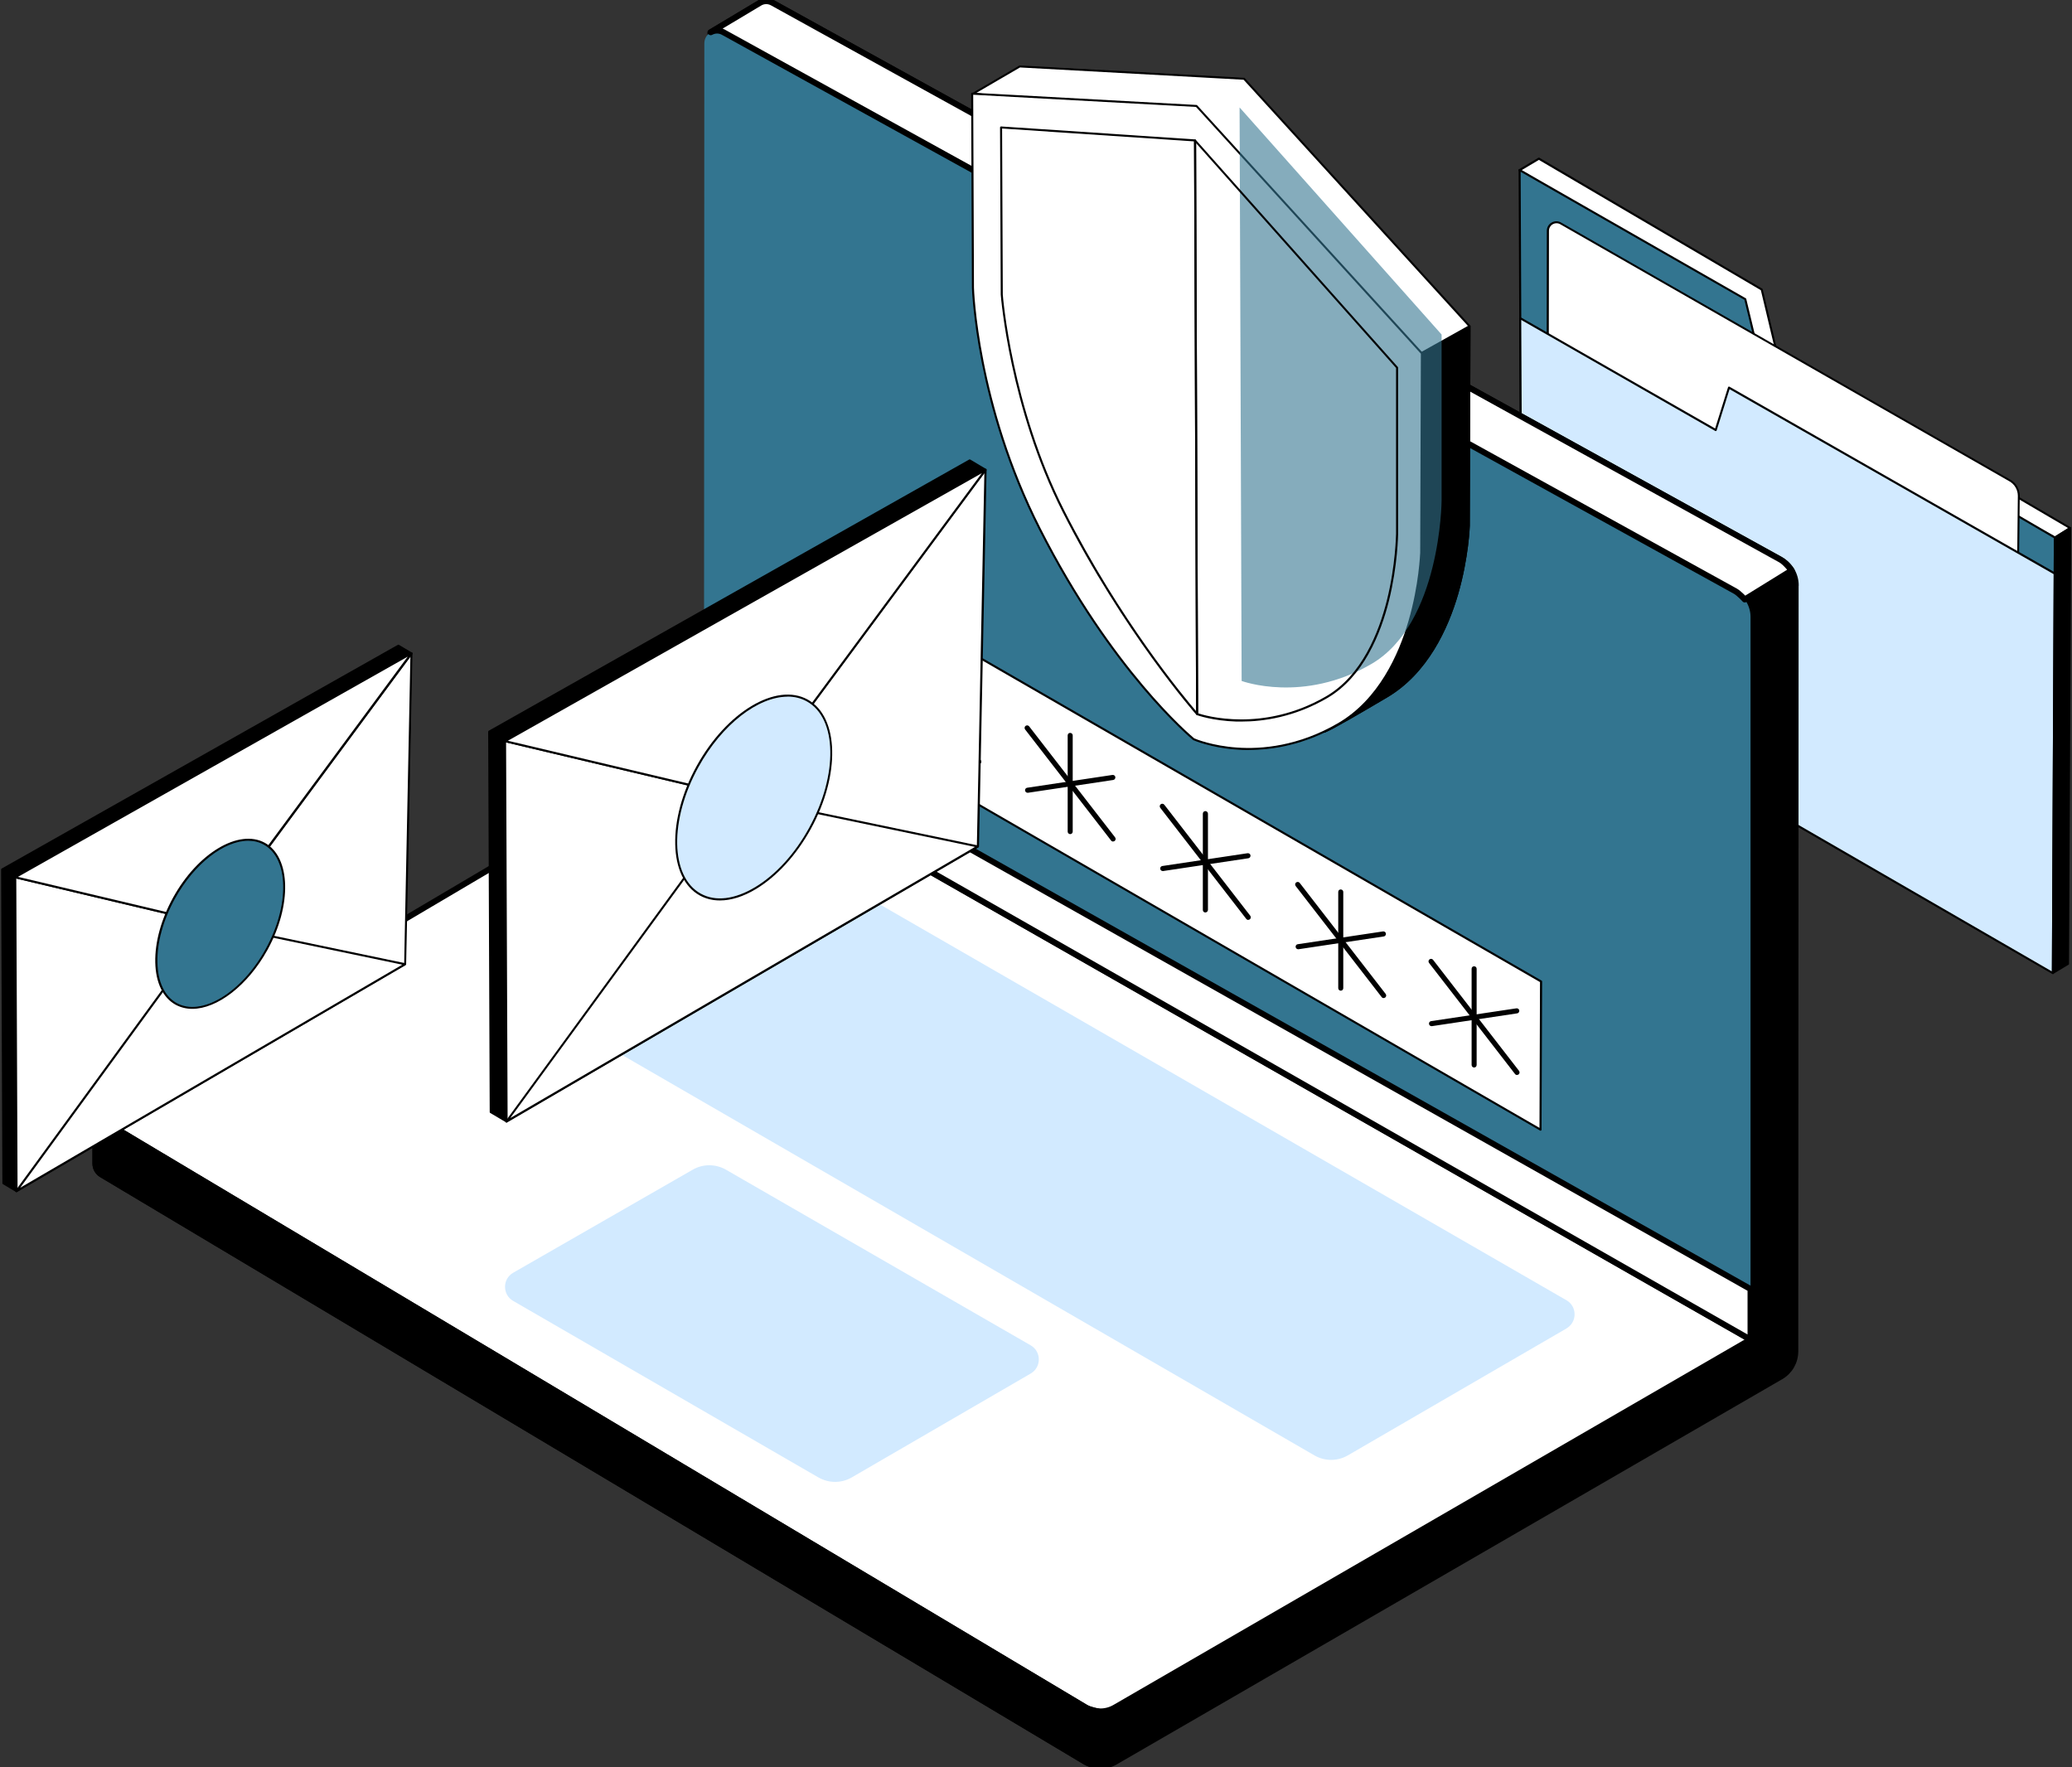 <svg width="938" height="800" viewBox="0 0 938 800" fill="none" xmlns="http://www.w3.org/2000/svg">
<rect x="0" y="0" width="938" height="800" fill="#333333" stroke="none"/>
<g clip-path="url(#clip0_1_218)">
<path d="M687.935 77.012L788.378 137.194L797.566 171.28L930.282 243.351L937.191 239.027L804.862 161.552L797.604 131.056L696.736 71.801L687.973 77.012H687.935Z" fill="white"/>
<path d="M930.243 243.814C930.166 243.814 930.089 243.814 930.011 243.775L797.296 171.704C797.18 171.627 797.103 171.55 797.064 171.434L787.915 137.541L687.664 77.437C687.433 77.321 687.356 77.012 687.51 76.781C687.549 76.703 687.587 76.665 687.664 76.626L696.427 71.415C696.582 71.338 696.736 71.338 696.89 71.415L797.759 130.67C797.875 130.747 797.952 130.824 797.991 130.979L805.209 161.282L937.385 238.68C937.616 238.796 937.693 239.104 937.539 239.297C937.539 239.375 937.462 239.413 937.385 239.452L930.475 243.775C930.398 243.814 930.32 243.853 930.243 243.853V243.814ZM797.952 170.971L930.243 242.81L936.265 239.066L804.592 161.977C804.476 161.899 804.399 161.822 804.36 161.668L797.141 131.365L696.659 72.38L688.823 77.051L788.572 136.846C788.687 136.923 788.765 137.001 788.765 137.116L797.913 171.01L797.952 170.971Z" fill="black"/>
<path d="M687.935 77.012L688.938 301.602L929.355 440.456L930.243 243.389L797.45 165.953L790.116 135.495L687.973 77.051L687.935 77.012Z" fill="#337590"/>
<path d="M929.355 440.88C929.278 440.88 929.201 440.88 929.124 440.803L688.707 301.949C688.553 301.872 688.475 301.718 688.475 301.563L687.472 76.974C687.472 76.703 687.665 76.51 687.935 76.51C688.012 76.51 688.089 76.51 688.167 76.588L790.309 135.032C790.425 135.109 790.502 135.186 790.541 135.341L797.836 165.605L930.475 242.965C930.629 243.042 930.707 243.196 930.707 243.351L929.819 440.417C929.819 440.687 929.626 440.88 929.355 440.88ZM689.402 301.332L928.892 439.645L929.78 243.621L797.219 166.3C797.103 166.223 797.026 166.145 796.987 165.991L789.691 135.727L688.398 77.784L689.402 301.293V301.332Z" fill="black"/>
<path d="M912.138 393.129L700.48 272.033L700.712 104.497C700.712 101.525 703.955 99.633 706.541 101.139L909.9 217.526C912.409 218.954 913.953 221.656 913.914 224.551L912.138 393.129Z" fill="white"/>
<path d="M912.138 393.592C912.061 393.592 911.984 393.592 911.907 393.515L700.249 272.419C700.094 272.341 700.017 272.187 700.017 272.033L700.249 104.497C700.249 102.915 701.059 101.525 702.41 100.753C703.762 99.981 705.383 99.981 706.734 100.753L910.092 217.14C912.756 218.645 914.377 221.502 914.339 224.551L912.563 393.129C912.563 393.399 912.37 393.592 912.1 393.592H912.138ZM700.982 271.762L911.714 392.318L913.489 224.513C913.489 221.772 912.061 219.263 909.706 217.912L706.348 101.525C705.306 100.907 703.993 100.907 702.912 101.525C701.87 102.143 701.214 103.262 701.214 104.497L700.982 271.762Z" fill="black"/>
<path d="M929.355 440.533L688.939 301.602L688.205 143.988L776.721 194.634L782.704 175.449L930.166 259.603L929.355 440.533Z" fill="#D2EAFF"/>
<path d="M929.355 440.996C929.278 440.996 929.201 440.996 929.124 440.919L688.707 301.988C688.552 301.911 688.475 301.756 688.475 301.602L687.742 144.026C687.742 143.756 687.935 143.563 688.205 143.563C688.282 143.563 688.359 143.563 688.437 143.64L776.45 193.978L782.279 175.333C782.357 175.101 782.627 174.947 782.858 175.024C782.858 175.024 782.936 175.024 782.936 175.063L930.398 259.216C930.552 259.294 930.629 259.448 930.629 259.602L929.818 440.533C929.818 440.803 929.625 440.996 929.355 440.996ZM689.402 301.332L928.892 439.761L929.703 259.911L782.974 176.182L777.145 194.827C777.068 195.059 776.798 195.213 776.566 195.136C776.566 195.136 776.489 195.136 776.489 195.097L688.668 144.837L689.402 301.37V301.332Z" fill="black"/>
<path d="M929.355 440.417L930.243 243.351L937.153 239.027L936.15 436.364L929.394 440.417H929.355Z" fill="black"/>
<path d="M929.355 440.88C929.085 440.88 928.892 440.687 928.892 440.417L929.78 243.351C929.78 243.196 929.857 243.042 930.012 242.965L936.921 238.641C937.153 238.526 937.423 238.564 937.578 238.796C937.616 238.873 937.655 238.95 937.655 239.027L936.651 436.364C936.651 436.518 936.574 436.673 936.42 436.75L929.664 440.803C929.587 440.842 929.51 440.88 929.432 440.88H929.355ZM930.706 243.621L929.819 439.606L935.648 436.094L936.651 239.877L930.668 243.621H930.706Z" fill="black"/>
<path d="M812.93 265.007C812.93 260.181 810.305 255.742 806.097 253.426L349.66 1.235C347.846 0.232 345.607 0.27 343.831 1.39L321.596 14.708L339.16 347.655L772.861 596.333L318.701 360.78L43.194 502.683V526.771C43.194 528.817 44.275 530.67 46.012 531.712L491.37 797.568C495.501 800.039 500.635 800.077 504.766 797.645L806.136 623.2C810.228 620.845 812.737 616.483 812.737 611.735L812.891 264.93L812.93 265.007Z" fill="black" stroke="black" stroke-width="2.7" stroke-linecap="round" stroke-linejoin="round"/>
<path d="M318.701 336.113L46.012 497.124C42.229 499.363 42.229 504.806 46.012 507.045L491.37 772.901C495.501 775.372 500.635 775.41 504.765 772.978L792.47 606.447L318.701 336.113Z" fill="white" stroke="black" stroke-width="2.7" stroke-linecap="round" stroke-linejoin="round"/>
<path d="M709.166 601.39L610.15 658.869C605.479 661.571 599.727 661.571 595.057 658.869L231.304 448.485C226.402 445.667 226.402 438.564 231.304 435.746L330.32 378.884C334.952 376.221 340.665 376.221 345.336 378.884L709.127 588.612C714.03 591.43 714.068 598.533 709.127 601.39H709.166ZM370.544 668.867L232.308 588.921C227.405 586.103 227.405 579 232.308 576.182L313.605 529.512C318.237 526.848 323.951 526.848 328.621 529.512L466.587 609.033C471.49 611.851 471.528 618.954 466.587 621.81L385.599 668.828C380.928 671.531 375.176 671.531 370.505 668.828L370.544 668.867Z" fill="#D2EAFF"/>
<path d="M318.855 19.61L318.701 336.113L792.47 606.485V279.29C792.47 274.465 789.845 270.025 785.638 267.709L327.425 14.553C323.603 12.43 318.894 15.21 318.855 19.61Z" fill="#337590"/>
<path d="M318.701 316.387V336.074L792.47 606.447V583.555L318.701 316.387Z" fill="white" stroke="black" stroke-width="2.7" stroke-linecap="round" stroke-linejoin="round"/>
<path d="M789.884 271.376C789.884 271.376 787.336 268.635 785.676 267.67L327.425 14.553C325.534 13.511 323.41 13.665 321.75 14.592L343.831 1.39C345.607 0.27 347.846 0.232 349.66 1.235L806.097 253.387C808.22 254.545 811.077 258.251 811.077 258.251L789.846 271.376H789.884Z" fill="white" stroke="black" stroke-width="2.7" stroke-linecap="round" stroke-linejoin="round"/>
<path d="M496.968 799.421C496.968 799.421 493.108 798.649 491.37 797.607L46.012 531.712C44.275 530.67 43.194 528.778 43.194 526.771V502.683C43.349 504.381 44.275 506.041 45.974 507.045L491.332 772.94C493.146 774.02 497.161 774.754 497.161 774.754L496.929 799.421H496.968Z" fill="black" stroke="black" stroke-width="2.7" stroke-linecap="round" stroke-linejoin="round"/>
<path d="M440.492 42.463L461.646 30.11L563.209 35.669L665.275 147.655L664.966 237.985C664.966 237.985 663.344 294.615 627.521 315.461C623.082 318.047 603.781 329.589 599.534 331.211C651.609 289.134 639.141 160.703 639.141 160.703L540.511 52.075L440.569 42.463H440.492Z" fill="white"/>
<path d="M599.496 331.674C599.226 331.674 599.033 331.481 599.033 331.21C599.033 331.056 599.11 330.94 599.187 330.863C625.978 309.245 635.242 264.158 638.33 230.149C641.573 194.557 638.832 163.328 638.601 160.896L540.203 52.538L440.415 42.926C440.145 42.926 439.99 42.695 439.99 42.424C439.99 42.27 440.106 42.154 440.222 42.077L461.376 29.724C461.453 29.686 461.53 29.647 461.646 29.647L563.21 35.206C563.325 35.206 563.441 35.283 563.519 35.36L665.584 147.346C665.661 147.423 665.7 147.539 665.7 147.655L665.391 237.985C665.391 238.14 664.928 252.423 660.102 269.022C655.624 284.385 646.36 304.999 627.753 315.847C627.058 316.233 626.016 316.85 624.742 317.622C617.794 321.714 603.318 330.245 599.689 331.635C599.651 331.635 599.573 331.635 599.535 331.635L599.496 331.674ZM441.959 42.116L540.511 51.612C540.627 51.612 540.743 51.689 540.82 51.766L639.45 160.394C639.527 160.471 639.566 160.548 639.566 160.664C639.566 160.973 642.654 193.245 639.295 230.226C637.327 251.959 633.544 271.068 628.101 286.972C621.77 305.424 613.161 319.63 602.43 329.319C608.143 326.346 618.643 320.17 624.24 316.85C625.514 316.078 626.557 315.499 627.251 315.074C645.626 304.382 654.736 283.999 659.176 268.79C664.001 252.268 664.426 238.101 664.464 237.947L664.773 147.809L562.978 36.094L461.762 30.535L441.959 42.077V42.116Z" fill="black"/>
<path d="M665.236 147.655L664.927 237.985C664.927 237.985 663.306 294.615 627.483 315.46C623.044 318.047 603.742 329.589 599.496 331.21C651.571 289.134 639.218 162.247 639.218 162.247L665.236 147.694V147.655Z" fill="black"/>
<path d="M599.496 331.674C599.226 331.674 599.033 331.481 599.033 331.21C599.033 331.056 599.11 330.94 599.187 330.863C625.977 309.245 635.281 264.582 638.407 230.921C641.766 194.403 638.755 162.633 638.755 162.285C638.755 162.092 638.832 161.938 638.986 161.822L665.005 147.269C665.236 147.153 665.506 147.23 665.622 147.462C665.661 147.539 665.699 147.616 665.699 147.694L665.391 238.024C665.391 238.178 664.927 252.461 660.102 269.06C655.624 284.424 646.36 305.038 627.753 315.885C627.058 316.271 626.016 316.889 624.742 317.661C617.794 321.753 603.318 330.284 599.689 331.674C599.65 331.674 599.573 331.674 599.535 331.674H599.496ZM639.72 162.478C640.029 165.837 642.576 196.256 639.372 230.959C637.365 252.461 633.621 271.376 628.139 287.165C621.808 305.462 613.161 319.591 602.468 329.28C608.182 326.308 618.681 320.131 624.279 316.812C625.553 316.04 626.595 315.46 627.29 315.036C645.665 304.343 654.813 283.961 659.214 268.751C664.039 252.229 664.464 238.101 664.464 237.947L664.773 148.427L639.72 162.478Z" fill="black"/>
<path d="M541.669 47.983L440.106 42.424L440.453 130.284C440.453 130.284 441.689 182.32 470.641 239.375C504.109 305.308 540.357 334.646 540.357 334.646C540.357 334.646 570.776 348.273 605.943 327.775C641.766 306.891 643.387 250.299 643.387 250.299L643.696 159.969L541.631 47.983H541.669Z" fill="white"/>
<path d="M565.217 339.549C563.325 339.549 561.588 339.472 559.967 339.356C548.039 338.506 540.28 335.109 540.202 335.071C540.202 335.071 540.125 335.071 540.087 334.994C539.739 334.685 503.375 304.845 470.254 239.568C441.573 183.054 440.029 130.786 439.99 130.284L439.643 42.425C439.643 42.154 439.836 41.961 440.106 41.961L541.669 47.52C541.785 47.52 541.901 47.597 541.978 47.675L644.043 159.661C644.121 159.738 644.159 159.854 644.159 159.97L643.85 250.3C643.85 250.454 643.387 264.737 638.562 281.336C634.084 296.7 624.819 317.314 606.213 328.161C590.656 337.233 576.026 339.51 565.255 339.51L565.217 339.549ZM540.627 334.26C541.322 334.569 548.811 337.657 560.044 338.429C570.93 339.201 587.684 337.889 605.711 327.389C624.086 316.696 633.196 296.314 637.635 281.104C642.461 264.583 642.885 250.415 642.924 250.261L643.233 160.124L541.438 48.408L440.569 42.888L440.916 130.246C440.916 130.747 442.499 182.822 471.065 239.143C503.53 303.147 539.083 332.948 540.588 334.222L540.627 334.26Z" fill="black"/>
<g style="mix-blend-mode:multiply" opacity="0.6">
<path d="M562.129 308.281C562.129 308.281 589.961 318.588 620.805 300.599C652.266 282.301 652.613 226.713 652.613 226.713V151.438L561.164 48.64L562.09 308.281H562.129Z" fill="#337590"/>
</g>
<path d="M561.897 326.655C561.125 326.655 560.392 326.655 559.697 326.655C548.927 326.308 541.862 323.76 541.785 323.721C541.592 323.644 541.476 323.49 541.476 323.297L540.55 63.656C540.55 63.385 540.743 63.192 541.013 63.192C541.129 63.192 541.283 63.231 541.36 63.347L632.81 166.145C632.887 166.223 632.926 166.338 632.926 166.454V241.729C632.926 241.884 632.771 255.858 628.795 271.917C625.089 286.779 617.253 306.466 600.886 316.001C585.985 324.686 571.818 326.655 561.936 326.655H561.897ZM542.364 322.911C545.452 323.953 571.779 331.828 600.384 315.19C616.481 305.81 624.202 286.354 627.869 271.685C631.845 255.742 631.961 241.845 631.999 241.691V166.57L541.476 64.814L542.403 322.911H542.364Z" fill="black"/>
<path d="M541.901 323.683C541.785 323.683 541.631 323.645 541.554 323.529C541.245 323.143 508.587 286.084 480.986 231.616C457.052 184.444 453.076 133.874 453.038 133.372L452.729 57.711C452.729 57.596 452.768 57.441 452.883 57.364C452.961 57.287 453.115 57.248 453.231 57.248L541.052 63.116C541.283 63.116 541.476 63.347 541.476 63.579L542.403 323.22C542.403 323.49 542.21 323.683 541.94 323.683H541.901ZM453.655 58.213L453.964 133.334C453.964 133.797 457.979 184.212 481.835 231.191C506.966 280.757 536.226 315.847 541.476 321.946L540.55 64.004L453.655 58.175V58.213Z" fill="black"/>
<path d="M394.709 269.6L394.941 336.499L697.392 511.407L697.663 444.316L394.709 269.6Z" fill="white"/>
<path d="M697.392 511.87C697.315 511.87 697.238 511.87 697.161 511.793L394.709 336.885C394.555 336.808 394.478 336.653 394.478 336.499L394.246 269.6C394.246 269.33 394.439 269.137 394.709 269.137C394.787 269.137 394.864 269.137 394.941 269.214L697.894 443.93C698.048 444.007 698.126 444.161 698.126 444.316L697.855 511.407C697.855 511.677 697.662 511.87 697.392 511.87ZM395.404 336.229L696.929 510.596L697.161 444.586L395.134 270.411L395.366 336.229H395.404Z" fill="black"/>
<path d="M443.117 345.995C442.77 345.995 442.422 345.841 442.191 345.532L403.279 295.271C402.893 294.769 402.97 294.036 403.472 293.65C403.974 293.264 404.708 293.341 405.094 293.843L444.005 344.103C444.391 344.605 444.314 345.339 443.812 345.725C443.619 345.879 443.349 345.956 443.117 345.956V345.995Z" fill="black"/>
<path d="M404.399 323.876C403.743 323.876 403.241 323.335 403.241 322.718C403.241 322.138 403.665 321.675 404.206 321.598L442.808 315.808C443.426 315.73 444.044 316.155 444.121 316.773C444.198 317.39 443.773 318.008 443.156 318.085L404.553 323.876C404.515 323.876 404.437 323.876 404.399 323.876Z" fill="black"/>
<path d="M423.7 342.636C423.044 342.636 422.542 342.135 422.542 341.478V297.935C422.542 297.278 423.005 296.777 423.661 296.738C424.318 296.738 424.82 297.24 424.858 297.857C424.858 297.857 424.858 297.858 424.858 297.896V341.44C424.858 342.096 424.356 342.598 423.739 342.598L423.7 342.636ZM503.916 380.969C503.569 380.969 503.221 380.814 502.99 380.506L464.078 330.245C463.692 329.743 463.77 329.01 464.271 328.624C464.773 328.238 465.507 328.315 465.893 328.817L504.804 379.077C505.19 379.579 505.113 380.313 504.611 380.699C504.418 380.853 504.148 380.93 503.916 380.93V380.969Z" fill="black"/>
<path d="M465.198 358.888C464.541 358.888 464.04 358.348 464.04 357.73C464.04 357.151 464.464 356.688 465.005 356.611L503.607 350.82C504.263 350.743 504.842 351.168 504.92 351.785C504.997 352.403 504.572 353.021 503.955 353.098L465.352 358.888C465.313 358.888 465.236 358.888 465.198 358.888Z" fill="black"/>
<path d="M484.499 377.61C483.843 377.61 483.341 377.109 483.341 376.452V332.909C483.341 332.252 483.843 331.751 484.499 331.789C485.117 331.789 485.618 332.291 485.618 332.909V376.452C485.618 377.109 485.117 377.61 484.499 377.61ZM565.101 416.445C564.754 416.445 564.406 416.29 564.175 415.981L525.263 365.721C524.877 365.219 524.954 364.486 525.456 364.1C525.958 363.714 526.692 363.791 527.078 364.293L565.989 414.553C566.375 415.055 566.298 415.788 565.796 416.174C565.603 416.329 565.333 416.406 565.101 416.406V416.445Z" fill="black"/>
<path d="M526.383 394.325C525.726 394.325 525.225 393.785 525.225 393.167C525.225 392.588 525.649 392.125 526.19 392.048L564.792 386.257C565.41 386.18 566.028 386.605 566.105 387.222C566.182 387.84 565.757 388.458 565.14 388.535L526.537 394.325C526.498 394.325 526.421 394.325 526.383 394.325Z" fill="black"/>
<path d="M545.684 413.086C545.028 413.086 544.526 412.584 544.526 411.928V368.384C544.526 367.728 544.989 367.226 545.645 367.188C546.302 367.188 546.803 367.69 546.842 368.307C546.842 368.307 546.842 368.307 546.842 368.346V411.89C546.842 412.546 546.34 413.048 545.723 413.048L545.684 413.086ZM626.402 451.843C626.055 451.843 625.707 451.689 625.475 451.38L586.564 401.119C586.178 400.618 586.255 399.884 586.757 399.498C587.259 399.112 587.992 399.189 588.378 399.691L627.29 449.952C627.676 450.454 627.599 451.187 627.097 451.573C626.904 451.727 626.634 451.805 626.402 451.805V451.843Z" fill="black"/>
<path d="M587.683 429.724C587.027 429.724 586.525 429.183 586.525 428.566C586.525 427.987 586.95 427.524 587.49 427.446L626.093 421.656C626.749 421.579 627.328 422.003 627.406 422.621C627.483 423.239 627.058 423.856 626.44 423.934L587.838 429.724C587.799 429.724 587.722 429.724 587.683 429.724Z" fill="black"/>
<path d="M606.985 448.485C606.328 448.485 605.827 447.983 605.827 447.327V403.783C605.827 403.127 606.328 402.625 606.985 402.663C607.602 402.663 608.104 403.165 608.104 403.783V447.327C608.104 447.983 607.602 448.485 606.985 448.485ZM686.776 486.663C686.429 486.663 686.081 486.508 685.85 486.199L646.938 435.939C646.552 435.437 646.63 434.704 647.131 434.318C647.633 433.932 648.367 434.009 648.753 434.511L687.664 484.771C688.05 485.273 687.973 486.006 687.471 486.392C687.278 486.547 687.008 486.624 686.776 486.624V486.663Z" fill="black"/>
<path d="M648.058 464.544C647.402 464.544 646.9 464.003 646.9 463.385C646.9 462.806 647.325 462.343 647.865 462.266L686.468 456.476C687.124 456.398 687.703 456.823 687.78 457.441C687.857 458.058 687.433 458.676 686.815 458.753L648.212 464.544C648.174 464.544 648.097 464.544 648.058 464.544Z" fill="black"/>
<path d="M667.359 483.266C666.703 483.266 666.201 482.764 666.201 482.108V438.564C666.201 437.908 666.703 437.406 667.359 437.444C667.977 437.444 668.479 437.946 668.479 438.564V482.108C668.479 482.764 667.977 483.266 667.359 483.266Z" fill="black"/>
<path d="M221.461 331.249L438.987 208.454L446.128 212.7L229.336 507.663L222.156 503.416L221.461 331.21V331.249Z" fill="black"/>
<path d="M229.336 508.164C229.259 508.164 229.181 508.164 229.104 508.087L221.924 503.841C221.77 503.764 221.692 503.609 221.692 503.455L220.998 331.249C220.998 331.094 221.075 330.94 221.229 330.824L438.755 208.029C438.909 207.952 439.064 207.952 439.218 208.029L446.359 212.276C446.591 212.391 446.668 212.7 446.514 212.932L229.722 507.894C229.645 508.01 229.49 508.087 229.336 508.087V508.164ZM222.619 503.185L229.22 507.084L445.433 212.855L438.948 208.994L221.885 331.519L222.58 503.185H222.619Z" fill="black"/>
<path d="M228.641 335.495L229.335 507.701L442.692 383.208L446.128 212.7L336.38 361.05L228.641 335.495Z" fill="white"/>
<path d="M229.336 508.164C229.066 508.164 228.873 507.971 228.873 507.701L228.178 335.495C228.178 335.225 228.371 335.032 228.641 335.032C228.641 335.032 228.718 335.032 228.757 335.032L336.226 360.51L445.781 212.43C445.935 212.237 446.205 212.198 446.437 212.314C446.553 212.391 446.63 212.546 446.63 212.7L443.194 383.208C443.194 383.362 443.117 383.517 442.963 383.594L229.606 508.087C229.529 508.126 229.452 508.164 229.374 508.164H229.336ZM229.104 336.113L229.799 506.89L442.229 382.938L445.626 214.167L336.767 361.32C336.651 361.475 336.458 361.552 336.304 361.513L229.143 336.113H229.104Z" fill="black"/>
<path d="M229.335 507.701L336.38 361.05L442.653 383.208L229.297 507.701H229.335Z" fill="white"/>
<path d="M229.336 508.164C229.066 508.164 228.873 507.971 228.873 507.701C228.873 507.585 228.873 507.508 228.95 507.431L335.995 360.78C336.111 360.625 336.304 360.548 336.458 360.587L442.731 382.745C442.963 382.783 443.156 383.053 443.078 383.285C443.078 383.401 442.963 383.517 442.847 383.594L229.49 508.087C229.413 508.126 229.336 508.164 229.259 508.164H229.336ZM336.574 361.552L230.996 506.157L441.38 383.401L336.574 361.552Z" fill="black"/>
<path d="M446.128 212.855L336.38 361.204L228.641 335.65L446.128 212.855Z" fill="white"/>
<path d="M336.381 361.513C336.381 361.513 336.304 361.513 336.265 361.513L228.525 335.958C228.294 335.881 228.139 335.649 228.178 335.418C228.178 335.302 228.294 335.186 228.409 335.109L445.896 212.314C446.128 212.198 446.398 212.276 446.514 212.507C446.591 212.662 446.591 212.855 446.514 213.009L336.767 361.359C336.69 361.475 336.535 361.552 336.381 361.552V361.513ZM229.915 335.341L336.226 360.548L444.468 214.206L229.915 335.341Z" fill="black"/>
<path d="M366.622 374.694C379.964 350.425 379.375 324.482 365.307 316.748C351.239 309.014 329.019 322.418 315.677 346.687C302.336 370.955 302.924 396.898 316.992 404.632C331.06 412.366 353.28 398.962 366.622 374.694Z" fill="#D2EAFF"/>
<path d="M325.919 407.643C322.6 407.643 319.511 406.871 316.771 405.366C302.526 397.491 301.909 371.203 315.381 346.767C328.853 322.332 351.397 308.821 365.642 316.696C379.886 324.571 380.504 350.859 367.031 375.294C360.507 387.107 351.745 396.719 342.287 402.432C336.535 405.906 330.938 407.643 325.881 407.643H325.919ZM356.531 315.383C343.329 315.383 326.885 327.813 316.192 347.23C302.951 371.241 303.414 396.95 317.234 404.555C323.874 408.222 332.598 407.18 341.862 401.621C351.166 396.024 359.851 386.528 366.259 374.831C379.5 350.82 379.037 325.111 365.217 317.506C362.592 316.039 359.658 315.345 356.531 315.345V315.383Z" fill="black"/>
<path d="M0.963 393.631L180.349 292.337L186.255 295.85L7.448 539.201L1.542 535.688L0.963 393.631Z" fill="white"/>
<path d="M7.448 539.664C7.371 539.664 7.294 539.664 7.216 539.587L1.31 536.074C1.156 535.997 1.079 535.842 1.079 535.688L0.5 393.63C0.5 393.476 0.577 393.322 0.731 393.206L180.117 291.913C180.272 291.835 180.426 291.835 180.581 291.913L186.487 295.425C186.718 295.541 186.796 295.85 186.641 296.082L7.834 539.471C7.757 539.587 7.602 539.664 7.448 539.664Z" fill="black"/>
<path d="M6.869 397.143L7.448 539.201L183.399 436.518L186.255 295.85L95.771 418.22L6.908 397.143H6.869Z" fill="white"/>
<path d="M7.448 539.664C7.178 539.664 6.985 539.471 6.985 539.201L6.406 397.143C6.406 396.873 6.599 396.68 6.869 396.68C6.869 396.68 6.946 396.68 6.985 396.68L95.539 417.68L185.869 295.541C186.024 295.348 186.294 295.31 186.525 295.425C186.641 295.503 186.718 295.657 186.718 295.812L183.862 436.479C183.862 436.634 183.785 436.788 183.63 436.865L7.718 539.587C7.641 539.626 7.564 539.664 7.487 539.664H7.448ZM7.371 397.722L7.95 538.39L182.974 436.209L185.792 297.24L96.157 418.452C96.041 418.606 95.848 418.684 95.694 418.645L7.409 397.722H7.371Z" fill="black"/>
<path d="M7.448 539.201L95.732 418.22L183.398 436.518L7.448 539.201Z" fill="white"/>
<path d="M7.448 539.664C7.178 539.664 6.985 539.471 6.985 539.201C6.985 539.085 6.985 539.008 7.062 538.931L95.346 417.95C95.462 417.796 95.655 417.719 95.809 417.757L183.476 436.055C183.746 436.093 183.901 436.364 183.823 436.595C183.823 436.711 183.708 436.827 183.592 436.904L7.718 539.587C7.641 539.626 7.564 539.664 7.487 539.664H7.448ZM95.964 418.722L9.147 537.695L182.125 436.711L95.925 418.722H95.964Z" fill="black"/>
<path d="M186.255 295.812L95.771 418.182L6.908 397.105L186.294 295.812H186.255Z" fill="white"/>
<path d="M95.771 418.684C95.771 418.684 95.694 418.684 95.655 418.684L6.792 397.607C6.56 397.529 6.406 397.298 6.444 397.066C6.444 396.95 6.56 396.834 6.676 396.757L186.062 295.464C186.294 295.348 186.564 295.425 186.68 295.618C186.757 295.773 186.757 295.966 186.68 296.12L96.195 418.491C96.118 418.606 95.964 418.684 95.809 418.684H95.771ZM8.143 396.95L95.539 417.68L184.557 297.278L8.143 396.95Z" fill="black"/>
<path d="M120.811 429.589C131.822 409.561 131.342 388.155 119.74 381.777C108.138 375.399 89.808 386.464 78.797 406.492C67.787 426.519 68.266 447.925 79.868 454.304C91.47 460.682 109.801 449.617 120.811 429.589Z" fill="#337590"/>
<path d="M87.046 456.707C84.344 456.707 81.835 456.089 79.519 454.854C73.767 451.689 70.486 444.856 70.293 435.669C70.1 426.558 72.957 416.174 78.322 406.408C89.44 386.219 108.123 375.063 119.897 381.548C131.671 388.072 132.211 409.805 121.094 429.994C112.099 446.284 98.241 456.707 87.046 456.707ZM112.37 380.621C101.522 380.621 88.011 390.851 79.171 406.871C73.883 416.483 71.065 426.713 71.258 435.669C71.451 444.547 74.539 451.071 79.982 454.082C91.331 460.336 109.397 449.373 120.283 429.608C131.169 409.844 130.783 388.689 119.473 382.397C117.311 381.2 114.917 380.621 112.37 380.621Z" fill="black"/>
</g>
<defs>
<clipPath id="clip0_1_218">
<rect width="937.117" height="800" fill="white" transform="translate(0.5)"/>
</clipPath>
</defs>
</svg>
